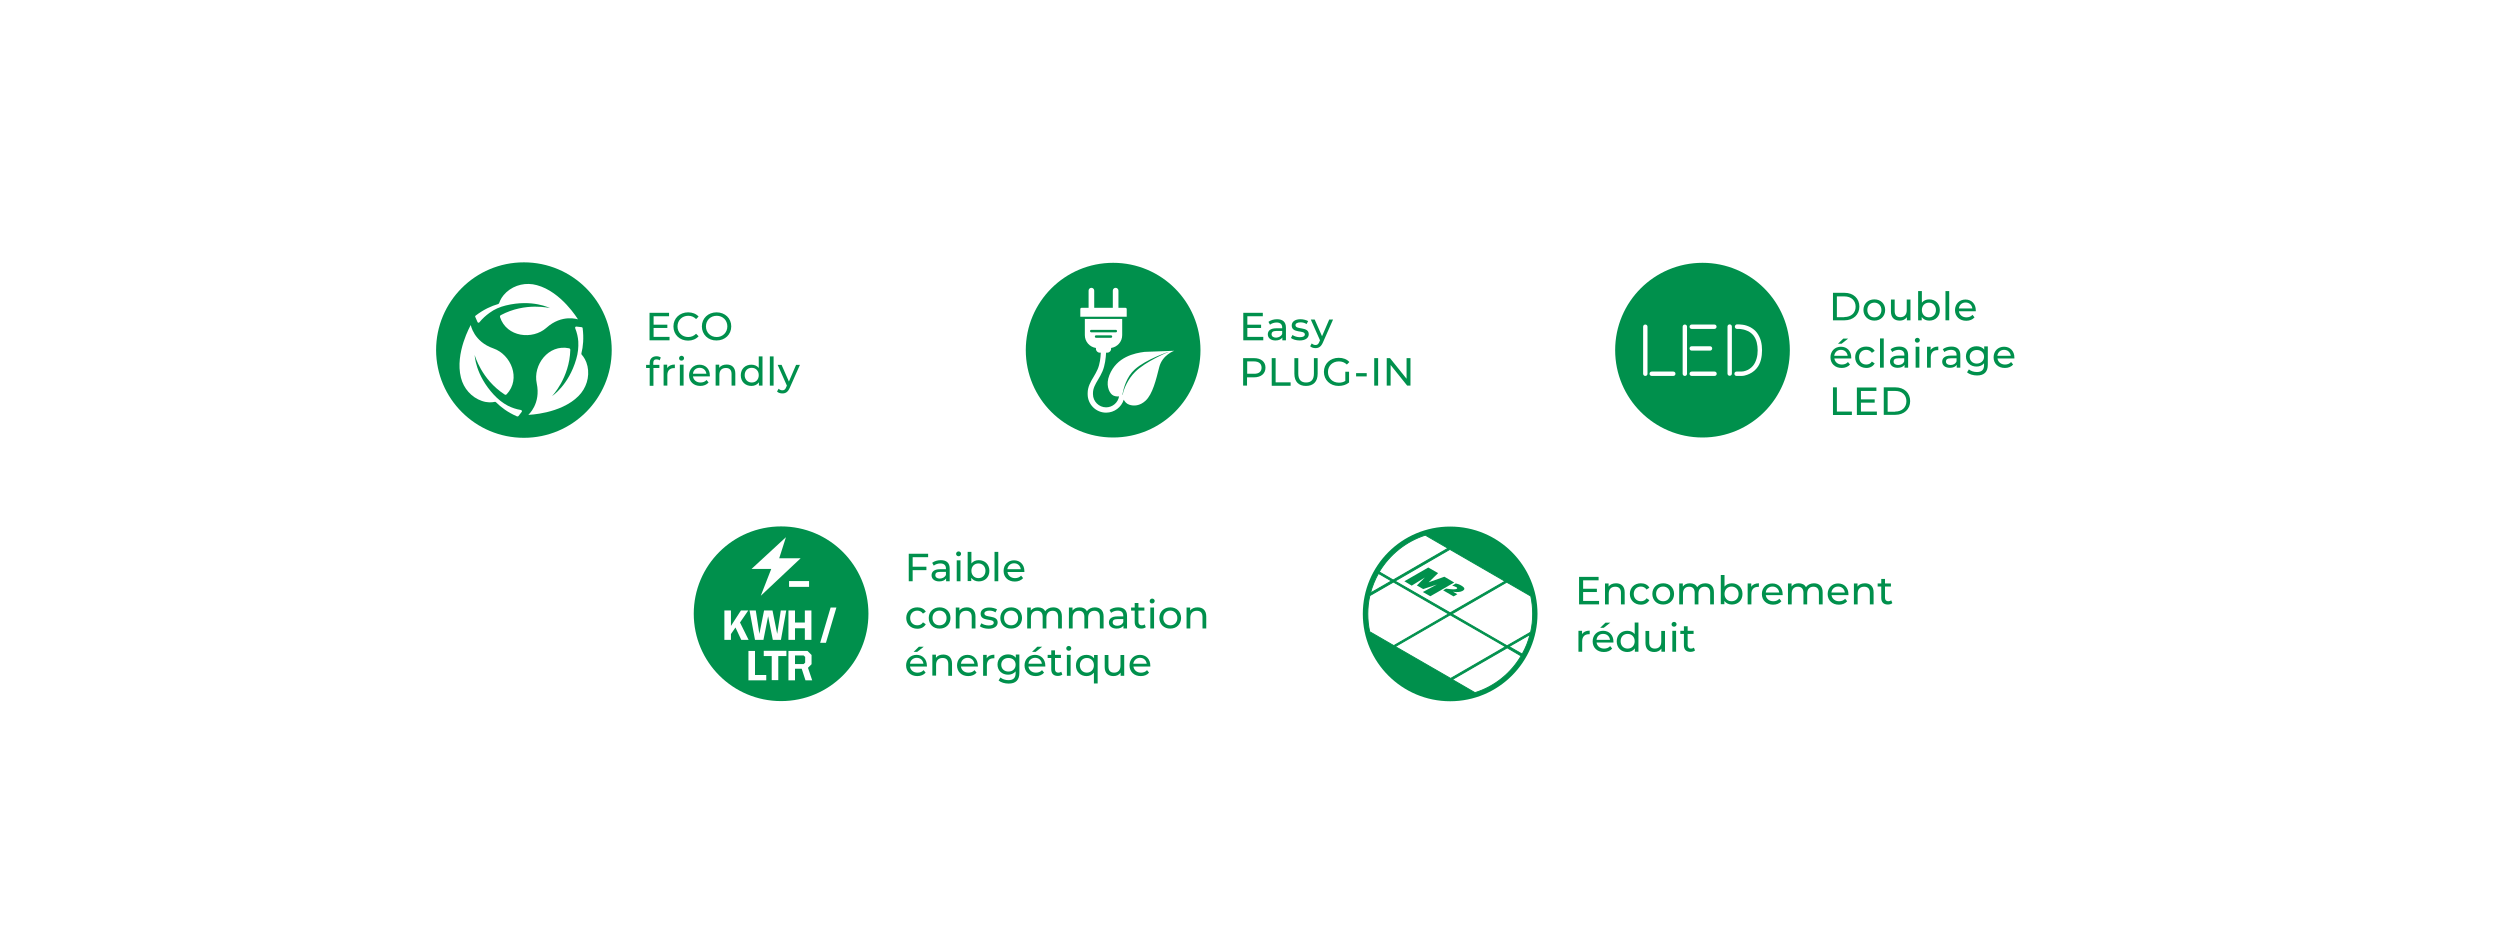 <?xml version="1.0" encoding="UTF-8"?>
<svg xmlns="http://www.w3.org/2000/svg" xmlns:xlink="http://www.w3.org/1999/xlink" version="1.1" id="Layer_1" x="0px" y="0px" viewBox="0 0 1600 600" style="enable-background:new 0 0 1600 600;" xml:space="preserve">
<style type="text/css">
	.st0{fill:#FFFFFF;}
	.st1{fill:#00904C;}
	.st2{fill:none;stroke:#00904C;stroke-width:0.605;stroke-miterlimit:10;}
</style>
<rect class="st0" width="1600" height="600"></rect>
<g>
	<path class="st1" d="M698.4,212.7h15.7c0.4,0,0.8-0.3,0.8-0.8c0-0.4-0.3-0.8-0.8-0.8h-15.7c-0.4,0-0.8,0.3-0.8,0.8   C697.6,212.3,698,212.7,698.4,212.7 M701.5,216.2h9.5c0.4,0,0.8-0.3,0.8-0.8c0-0.4-0.3-0.8-0.8-0.8h-9.5c-0.4,0-0.8,0.3-0.8,0.8   C700.7,215.9,701.1,216.2,701.5,216.2 M726.4,238.1c6.7-6.8,21.3-12.8,21.3-12.8l0-0.1c0,0-14.3,4.8-21.4,11.2   c-5.4,4.8-7.2,12.1-8,16.2l0.2,0.1C719.3,248.4,722.1,242.4,726.4,238.1 M751.5,224.5c0,0-7.6,2.6-9.6,10.5   c-2,7.9-4.2,17.3-8.8,21.5c-3.6,3.3-7.5,3.5-10.4,2.5c-1.8-0.6-2.9-2-3.5-3.2c-1.5,4.8-6,8.3-11.3,8.3c-6.5,0-11.8-5.3-11.8-11.8   v-0.7c0-4,1.9-7.3,3.8-10.4c0.9-1.6,1.9-3.2,2.6-4.9c1.4-3.3,1.9-7.4,2-10.6h-0.7c-1.3,0-2.4-1.1-2.4-2.4v-0.6   c-4-0.6-7.1-4-7.1-8.2v-10.4h23.9v10.4c0,4.2-3.1,7.6-7.1,8.2v0.6c0,1.3-1.1,2.4-2.4,2.4h-0.8c-0.2,3.5-0.7,8.1-2.3,11.9   c-0.8,1.9-1.8,3.6-2.8,5.3c-1.8,3-3.3,5.6-3.3,8.7v0.7c0,4.6,3.8,8.4,8.4,8.4c4.1,0,7.6-3,8.3-7c-1.4,0.1-3.2,0-4.5-1.1   c-2.1-1.8-4.1-6.5-1.7-12.5c4.7-11.8,16.2-14.1,22.5-14.9L751.5,224.5z M721,202.7h-29.6v-4.9c0-0.5,0.4-0.8,0.8-0.8h4.5v-11   c0-1,0.8-1.8,1.8-1.8c1,0,1.8,0.8,1.8,1.8v11h11.9v-11c0-1,0.8-1.8,1.8-1.8c1,0,1.8,0.8,1.8,1.8v11h4.5c0.5,0,0.8,0.4,0.8,0.8   V202.7z M768.3,224.1c0-30.9-25-55.9-55.9-55.9c-30.9,0-55.9,25-55.9,55.9s25,55.9,55.9,55.9C743.3,280,768.3,255,768.3,224.1"></path>
</g>
<g>
	<path class="st1" d="M808.5,215.6v2.2h-12.8v-17.6h12.5v2.2h-9.9v5.4h8.8v2.1h-8.8v5.7H808.5z"></path>
	<path class="st1" d="M823,209.7v8.1h-2.3V216c-0.8,1.2-2.3,1.9-4.4,1.9c-3,0-4.9-1.6-4.9-3.9c0-2.1,1.4-3.9,5.4-3.9h3.8v-0.5   c0-2-1.2-3.2-3.6-3.2c-1.6,0-3.2,0.6-4.2,1.4l-1-1.8c1.4-1.1,3.4-1.7,5.5-1.7C820.9,204.3,823,206,823,209.7z M820.6,213.7v-1.9   h-3.7c-2.4,0-3.1,0.9-3.1,2.1c0,1.3,1.1,2.2,2.9,2.2C818.5,216,820,215.2,820.6,213.7z"></path>
	<path class="st1" d="M826.2,216.3l1-1.9c1.1,0.8,2.9,1.4,4.7,1.4c2.2,0,3.2-0.7,3.2-1.8c0-3-8.4-0.4-8.4-5.7c0-2.4,2.1-4,5.6-4   c1.7,0,3.7,0.5,4.9,1.2l-1,1.9c-1.2-0.8-2.5-1.1-3.9-1.1c-2.1,0-3.2,0.8-3.2,1.8c0,3.2,8.5,0.6,8.5,5.8c0,2.4-2.2,4-5.8,4   C829.5,217.9,827.3,217.2,826.2,216.3z"></path>
	<path class="st1" d="M853.2,204.4l-6.5,14.7c-1.2,2.8-2.7,3.7-4.8,3.7c-1.3,0-2.6-0.4-3.4-1.2l1-1.8c0.7,0.6,1.5,1,2.4,1   c1.2,0,1.9-0.5,2.5-2.1l0.4-0.9l-5.9-13.3h2.5l4.7,10.7l4.6-10.7H853.2z"></path>
</g>
<g>
	<path class="st1" d="M809.9,235.3c0,3.8-2.8,6.2-7.4,6.2h-4.4v5.3h-2.5v-17.6h6.9C807.1,229.2,809.9,231.5,809.9,235.3z    M807.4,235.3c0-2.5-1.7-4-4.9-4h-4.3v7.9h4.3C805.7,239.3,807.4,237.8,807.4,235.3z"></path>
	<path class="st1" d="M813.9,229.2h2.5v15.5h9.6v2.2h-12.1V229.2z"></path>
	<path class="st1" d="M828.4,239.2v-10h2.5v9.9c0,3.9,1.8,5.7,5,5.7c3.2,0,5-1.8,5-5.7v-9.9h2.4v10c0,5.1-2.8,7.8-7.5,7.8   C831.2,247,828.4,244.3,828.4,239.2z"></path>
	<path class="st1" d="M861,237.9h2.4v6.9c-1.8,1.5-4.2,2.2-6.7,2.2c-5.4,0-9.4-3.8-9.4-9c0-5.2,4-9,9.5-9c2.8,0,5.2,0.9,6.8,2.7   l-1.6,1.6c-1.5-1.4-3.1-2-5.1-2c-4.1,0-7,2.8-7,6.8c0,3.9,2.9,6.8,7,6.8c1.5,0,2.9-0.3,4.1-1.1V237.9z"></path>
	<path class="st1" d="M867.9,238.8h6.8v2.1h-6.8V238.8z"></path>
	<path class="st1" d="M879.5,229.2h2.5v17.6h-2.5V229.2z"></path>
	<path class="st1" d="M902.7,229.2v17.6h-2.1L890,233.6v13.2h-2.5v-17.6h2.1l10.6,13.2v-13.2H902.7z"></path>
</g>
<g>
	<path class="st1" d="M1089.6,280c30.9,0,55.9-25,55.9-55.9s-25-55.9-55.9-55.9c-30.9,0-55.9,25-55.9,55.9S1058.7,280,1089.6,280"></path>
	<path class="st0" d="M1056.8,240.6h14.1c0.8,0,1.4-0.6,1.4-1.4c0-0.8-0.6-1.4-1.4-1.4h-13.8c-0.8,0-1.4,0.6-1.4,1.4   c0,0.8,0.6,1.4,1.4,1.4 M1051.6,209.1v30.1c0,0.8,0.6,1.4,1.4,1.4c0.8,0,1.4-0.6,1.4-1.4v-30.1c0-0.8-0.6-1.4-1.4-1.4   C1052.2,207.7,1051.6,208.3,1051.6,209.1 M1082.3,224.4h12.1c0.8,0,1.4-0.6,1.4-1.4c0-0.8-0.6-1.4-1.4-1.4h-11.7   c-0.8,0-1.4,0.6-1.4,1.4c0,0.8,0.6,1.4,1.4,1.4 M1082.3,240.6h15c0.8,0,1.4-0.6,1.4-1.4c0-0.8-0.6-1.4-1.4-1.4h-14.6   c-0.8,0-1.4,0.6-1.4,1.4c0,0.8,0.6,1.4,1.4,1.4 M1076.9,209.1v30.1c0,0.8,0.6,1.4,1.4,1.4c0.8,0,1.4-0.6,1.4-1.4v-30.1   c0-0.8-0.6-1.4-1.4-1.4C1077.5,207.7,1076.9,208.3,1076.9,209.1 M1097.2,207.7h-14.5c-0.8,0-1.4,0.6-1.4,1.4c0,0.8,0.6,1.4,1.4,1.4   h14.5c0.8,0,1.4-0.6,1.4-1.4C1098.6,208.3,1098,207.7,1097.2,207.7 M1112.9,207.6h-1.2c-0.8,0-1.4,0.7-1.4,1.5   c0,0.8,0.6,1.4,1.4,1.4h1.2c0.6,0,1.2,0.1,1.8,0.2c1.5,0.2,2.9,0.7,4.2,1.3c1.3,0.7,2.4,1.6,3.3,2.7c1,1.3,1.7,2.8,2.1,4.4   c0.4,1.6,0.6,3.4,0.6,5.1v0.1c0,1.8-0.2,3.5-0.7,5.2c-0.5,1.7-1.2,3.3-2.3,4.6c-1.4,1.7-3.2,2.7-4.7,3.2c-0.9,0.3-1.8,0.5-2.8,0.5   h-1.2h-1.8c-0.8,0-1.4,0.6-1.4,1.4c0,0.8,0.6,1.4,1.4,1.4h1.7h1.5c1.2,0,2.4-0.3,3.5-0.7c2-0.7,4.3-1.9,6.1-4.1   c1.4-1.6,2.3-3.6,2.8-5.6c0.5-2,0.7-4,0.7-6v-0.1c0-1.9-0.2-3.9-0.7-5.8c-0.5-1.9-1.4-3.8-2.6-5.4c-1.1-1.5-2.6-2.6-4.2-3.5   c-1.6-0.8-3.3-1.4-5.1-1.6C1114.3,207.7,1113.3,207.6,1112.9,207.6 M1105.6,209v30.1c0,0.8,0.6,1.4,1.4,1.4s1.4-0.6,1.4-1.4V209   c0-0.8-0.6-1.4-1.4-1.4S1105.6,208.2,1105.6,209"></path>
</g>
<g>
	<path class="st1" d="M428.5,215.6v2.2h-12.8v-17.6h12.5v2.2h-9.9v5.4h8.8v2.1h-8.8v5.7H428.5z"></path>
	<path class="st1" d="M431,208.9c0-5.2,4-9,9.4-9c2.7,0,5.1,0.9,6.7,2.7l-1.6,1.6c-1.4-1.4-3-2.1-5-2.1c-4,0-6.9,2.9-6.9,6.8   s2.9,6.8,6.9,6.8c1.9,0,3.6-0.7,5-2.1l1.6,1.6c-1.6,1.8-4,2.8-6.7,2.8C435,218,431,214.2,431,208.9z"></path>
	<path class="st1" d="M449.2,208.9c0-5.2,4-9,9.4-9c5.4,0,9.4,3.8,9.4,9c0,5.2-4,9-9.4,9C453.2,218,449.2,214.1,449.2,208.9z    M465.5,208.9c0-3.9-2.9-6.8-6.8-6.8c-4,0-6.9,2.9-6.9,6.8s2.9,6.8,6.9,6.8C462.5,215.7,465.5,212.8,465.5,208.9z"></path>
</g>
<g>
	<path class="st1" d="M418.1,232.3v1.2h3.9v2h-3.8v11.4h-2.4v-11.4h-2.3v-2h2.3v-1.2c0-2.6,1.6-4.3,4.4-4.3c1,0,2,0.3,2.7,0.8   l-0.7,1.8c-0.5-0.4-1.2-0.6-1.9-0.6C418.8,229.9,418.1,230.7,418.1,232.3z"></path>
	<path class="st1" d="M431.9,233.3v2.3c-0.2,0-0.4,0-0.6,0c-2.6,0-4.2,1.6-4.2,4.5v6.7h-2.4v-13.4h2.3v2.2   C427.9,234.1,429.6,233.3,431.9,233.3z"></path>
	<path class="st1" d="M434.6,229.3c0-0.9,0.7-1.6,1.6-1.6s1.6,0.7,1.6,1.5c0,0.9-0.7,1.6-1.6,1.6   C435.3,230.9,434.6,230.2,434.6,229.3z M435.1,233.4h2.4v13.4h-2.4V233.4z"></path>
	<path class="st1" d="M454.3,240.9h-10.8c0.3,2.3,2.2,3.9,4.8,3.9c1.6,0,2.9-0.5,3.9-1.6l1.3,1.6c-1.2,1.4-3.1,2.2-5.3,2.2   c-4.3,0-7.2-2.8-7.2-6.8c0-4,2.8-6.8,6.7-6.8c3.9,0,6.6,2.8,6.6,6.9C454.4,240.4,454.3,240.7,454.3,240.9z M443.5,239.2h8.6   c-0.3-2.2-1.9-3.8-4.3-3.8C445.4,235.4,443.7,236.9,443.5,239.2z"></path>
	<path class="st1" d="M470.6,239.1v7.7h-2.4v-7.4c0-2.6-1.3-3.9-3.6-3.9c-2.6,0-4.2,1.5-4.2,4.4v6.9H458v-13.4h2.3v2   c1-1.4,2.7-2.1,4.8-2.1C468.4,233.3,470.6,235.2,470.6,239.1z"></path>
	<path class="st1" d="M488,228.1v18.7h-2.3v-2.1c-1.1,1.5-2.8,2.3-4.8,2.3c-3.9,0-6.8-2.7-6.8-6.8c0-4.1,2.8-6.8,6.8-6.8   c1.9,0,3.6,0.7,4.7,2.1v-7.4H488z M485.6,240.1c0-2.8-1.9-4.7-4.5-4.7c-2.6,0-4.5,1.8-4.5,4.7c0,2.8,1.9,4.7,4.5,4.7   C483.7,244.8,485.6,243,485.6,240.1z"></path>
	<path class="st1" d="M492.7,228.1h2.4v18.7h-2.4V228.1z"></path>
	<path class="st1" d="M512,233.4l-6.5,14.7c-1.2,2.8-2.7,3.7-4.8,3.7c-1.3,0-2.6-0.4-3.4-1.2l1-1.8c0.7,0.6,1.5,1,2.4,1   c1.2,0,1.9-0.5,2.5-2.1l0.4-0.9l-5.9-13.3h2.5l4.7,10.7l4.6-10.7H512z"></path>
</g>
<g>
	<path class="st1" d="M335.3,280.2c31,0,56.2-25.1,56.2-56.1c0-31-25.1-56.2-56.2-56.2s-56.2,25.1-56.2,56.2   C279.2,255.1,304.3,280.2,335.3,280.2"></path>
	<path class="st0" d="M323.7,195.5c17.1-4.2,28.3,1.7,28.3,1.7s-15.7-4-31.5,4.5c-0.4,0.2-0.6,0.7-0.5,1.2   c4.2,13,20.9,14.7,29.7,6.9c10-9,20.2-5.4,20.2-5.4s-10.6-17.7-26.3-21.9c-6.8-1.9-14.2-0.3-19.5,4.5c-2.7,2.5-4,5-4.6,6.9   c-0.1,0.3-0.4,0.6-0.7,0.7c-4.2,1.2-9.2,3.4-14.4,7.4c-0.3,0.2-0.4,0.6-0.2,0.9l1.4,3.2c0.2,0.5,0.9,0.6,1.2,0.2   c2-2.5,4.2-4.4,6.4-6C316.4,197.9,320,196.4,323.7,195.5"></path>
	<path class="st0" d="M368.8,229.8c-4.9,16.9-15.5,23.7-15.5,23.7s11.2-11.6,11.7-29.6c0-0.5-0.3-0.9-0.8-1   c-13.3-2.8-23.2,10.8-20.7,22.4c2.8,13.2-5.4,20.2-5.4,20.2s20.6-0.5,32.1-12c5-5,7.3-12.2,5.8-19.1c-0.8-3.6-2.4-6-3.7-7.4   c-0.2-0.2-0.3-0.6-0.2-0.9c1.1-4.3,1.6-9.6,0.8-16.1c0-0.3-0.3-0.6-0.6-0.6l-3.4-0.4c-0.5-0.1-1,0.5-0.8,1c1.2,3,1.8,5.8,2,8.5   C370.3,222.3,369.9,226.1,368.8,229.8"></path>
	<path class="st0" d="M316.1,252.7c-12-12.9-12.3-25.5-12.3-25.5s4.2,15.6,19.2,25.3c0.4,0.3,0.9,0.2,1.3-0.2   c9.3-10,2.7-25.4-8.5-29.3c-12.7-4.4-14.5-15-14.5-15s-10.3,17.9-6.3,33.7c1.7,6.9,6.7,12.6,13.4,14.9c3.5,1.2,6.3,1,8.2,0.6   c0.3-0.1,0.7,0,0.9,0.3c3.1,3.1,7.4,6.4,13.4,9c0.3,0.1,0.7,0,0.9-0.2l2.1-2.7c0.3-0.4,0.1-1.1-0.5-1.2c-3.1-0.5-5.9-1.5-8.3-2.7   C321.7,257.9,318.7,255.5,316.1,252.7"></path>
</g>
<g>
	<path class="st1" d="M1173.1,187.4h7.4c5.7,0,9.5,3.6,9.5,8.8s-3.9,8.8-9.5,8.8h-7.4V187.4z M1180.4,202.9c4.4,0,7.2-2.7,7.2-6.6   c0-4-2.8-6.6-7.2-6.6h-4.8v13.3H1180.4z"></path>
	<path class="st1" d="M1192.6,198.4c0-4,2.9-6.8,7-6.8s6.9,2.8,6.9,6.8c0,4-2.9,6.8-6.9,6.8S1192.6,202.3,1192.6,198.4z    M1204.1,198.4c0-2.8-1.9-4.7-4.5-4.7s-4.5,1.8-4.5,4.7c0,2.8,1.9,4.7,4.5,4.7S1204.1,201.2,1204.1,198.4z"></path>
	<path class="st1" d="M1222.7,191.7V205h-2.3v-2c-1,1.4-2.6,2.2-4.5,2.2c-3.5,0-5.7-1.9-5.7-5.8v-7.7h2.4v7.4c0,2.6,1.3,3.9,3.6,3.9   c2.5,0,4.1-1.6,4.1-4.4v-6.9H1222.7z"></path>
	<path class="st1" d="M1241.5,198.4c0,4.1-2.8,6.8-6.8,6.8c-2,0-3.7-0.8-4.8-2.3v2.1h-2.3v-18.7h2.4v7.4c1.1-1.4,2.8-2.1,4.7-2.1   C1238.6,191.6,1241.5,194.3,1241.5,198.4z M1239,198.4c0-2.8-1.9-4.7-4.5-4.7c-2.5,0-4.5,1.8-4.5,4.7c0,2.8,1.9,4.7,4.5,4.7   C1237.1,203.1,1239,201.2,1239,198.4z"></path>
	<path class="st1" d="M1245.1,186.3h2.4V205h-2.4V186.3z"></path>
	<path class="st1" d="M1264.5,199.2h-10.8c0.3,2.3,2.2,3.9,4.8,3.9c1.6,0,2.9-0.5,3.9-1.6l1.3,1.6c-1.2,1.4-3.1,2.2-5.3,2.2   c-4.3,0-7.2-2.8-7.2-6.8c0-4,2.8-6.8,6.7-6.8c3.9,0,6.6,2.8,6.6,6.9C1264.6,198.6,1264.5,198.9,1264.5,199.2z M1253.7,197.4h8.6   c-0.3-2.2-1.9-3.8-4.3-3.8C1255.6,193.6,1253.9,195.2,1253.7,197.4z"></path>
	<path class="st1" d="M1184.8,229.4h-10.8c0.3,2.3,2.2,3.9,4.8,3.9c1.6,0,2.9-0.5,3.9-1.6l1.3,1.6c-1.2,1.4-3.1,2.2-5.3,2.2   c-4.3,0-7.2-2.8-7.2-6.8c0-4,2.8-6.8,6.7-6.8c3.9,0,6.6,2.8,6.6,6.9C1184.8,228.9,1184.8,229.2,1184.8,229.4z M1173.9,227.7h8.6   c-0.3-2.2-1.9-3.8-4.3-3.8C1175.9,223.9,1174.2,225.4,1173.9,227.7z M1178.6,220h-2.3l3.4-3.3h3.1L1178.6,220z"></path>
	<path class="st1" d="M1187.3,228.6c0-4,2.9-6.8,7.1-6.8c2.4,0,4.4,1,5.4,2.8l-1.8,1.2c-0.9-1.3-2.2-1.9-3.6-1.9   c-2.6,0-4.6,1.8-4.6,4.7c0,2.9,2,4.7,4.6,4.7c1.5,0,2.8-0.6,3.6-1.9l1.8,1.2c-1.1,1.9-3,2.9-5.4,2.9   C1190.2,235.4,1187.3,232.6,1187.3,228.6z"></path>
	<path class="st1" d="M1203.2,216.6h2.4v18.7h-2.4V216.6z"></path>
	<path class="st1" d="M1221.2,227.2v8.1h-2.3v-1.8c-0.8,1.2-2.3,1.9-4.4,1.9c-3,0-4.9-1.6-4.9-3.9c0-2.1,1.4-3.9,5.4-3.9h3.8v-0.5   c0-2-1.2-3.2-3.6-3.2c-1.6,0-3.2,0.6-4.2,1.4l-1-1.8c1.4-1.1,3.4-1.7,5.5-1.7C1219.1,221.8,1221.2,223.6,1221.2,227.2z    M1218.7,231.2v-1.9h-3.7c-2.4,0-3.1,0.9-3.1,2.1c0,1.3,1.1,2.2,2.9,2.2C1216.7,233.6,1218.1,232.8,1218.7,231.2z"></path>
	<path class="st1" d="M1225.5,217.8c0-0.9,0.7-1.6,1.6-1.6s1.6,0.7,1.6,1.5c0,0.9-0.7,1.6-1.6,1.6   C1226.3,219.4,1225.5,218.7,1225.5,217.8z M1226,221.9h2.4v13.4h-2.4V221.9z"></path>
	<path class="st1" d="M1240.5,221.8v2.3c-0.2,0-0.4,0-0.6,0c-2.6,0-4.2,1.6-4.2,4.5v6.7h-2.4v-13.4h2.3v2.2   C1236.5,222.6,1238.2,221.8,1240.5,221.8z"></path>
	<path class="st1" d="M1254.6,227.2v8.1h-2.3v-1.8c-0.8,1.2-2.3,1.9-4.4,1.9c-3,0-4.9-1.6-4.9-3.9c0-2.1,1.4-3.9,5.4-3.9h3.8v-0.5   c0-2-1.2-3.2-3.6-3.2c-1.6,0-3.2,0.6-4.2,1.4l-1-1.8c1.4-1.1,3.4-1.7,5.5-1.7C1252.5,221.8,1254.6,223.6,1254.6,227.2z    M1252.2,231.2v-1.9h-3.7c-2.4,0-3.1,0.9-3.1,2.1c0,1.3,1.1,2.2,2.9,2.2C1250.1,233.6,1251.6,232.8,1252.2,231.2z"></path>
	<path class="st1" d="M1272.2,221.9v11.5c0,4.7-2.4,6.9-6.9,6.9c-2.4,0-4.9-0.7-6.4-2l1.2-1.9c1.2,1.1,3.2,1.7,5.1,1.7   c3.2,0,4.6-1.5,4.6-4.5v-1.1c-1.2,1.4-2.9,2.1-4.8,2.1c-3.9,0-6.8-2.6-6.8-6.5c0-3.9,2.9-6.5,6.8-6.5c2,0,3.8,0.7,4.9,2.2v-2.1   H1272.2z M1269.8,228.3c0-2.6-1.9-4.3-4.6-4.3c-2.7,0-4.6,1.7-4.6,4.3c0,2.6,1.9,4.4,4.6,4.4   C1267.9,232.6,1269.8,230.8,1269.8,228.3z"></path>
	<path class="st1" d="M1289.2,229.4h-10.8c0.3,2.3,2.2,3.9,4.8,3.9c1.6,0,2.9-0.5,3.9-1.6l1.3,1.6c-1.2,1.4-3,2.2-5.3,2.2   c-4.3,0-7.2-2.8-7.2-6.8c0-4,2.8-6.8,6.7-6.8c3.9,0,6.6,2.8,6.6,6.9C1289.2,228.9,1289.2,229.2,1289.2,229.4z M1278.3,227.7h8.6   c-0.3-2.2-1.9-3.8-4.3-3.8C1280.3,223.9,1278.6,225.4,1278.3,227.7z"></path>
	<path class="st1" d="M1173.1,247.9h2.5v15.5h9.6v2.2h-12.1V247.9z"></path>
	<path class="st1" d="M1201.2,263.4v2.2h-12.8v-17.6h12.5v2.2h-9.9v5.4h8.8v2.1h-8.8v5.7H1201.2z"></path>
	<path class="st1" d="M1205.6,247.9h7.4c5.7,0,9.5,3.6,9.5,8.8s-3.9,8.8-9.5,8.8h-7.4V247.9z M1212.9,263.4c4.4,0,7.2-2.7,7.2-6.6   c0-4-2.8-6.6-7.2-6.6h-4.8v13.3H1212.9z"></path>
</g>
<g>
	<g>
		<g>
			<path class="st1" d="M984,392.9c0,30.8-25,55.9-55.9,55.9c-30.8,0-55.9-25-55.9-55.9s25-55.9,55.9-55.9     C959,337,984,362,984,392.9"></path>
		</g>
		<polygon class="st0" points="928.1,392.2 892.8,371.9 927.9,351.6 963.2,372   "></polygon>
		<polygon class="st2" points="928.1,392.2 892.8,371.9 927.9,351.6 963.2,372   "></polygon>
		<polygon class="st0" points="928.4,434.2 893,413.8 928.1,393.5 963.5,413.9   "></polygon>
		<polygon class="st2" points="928.4,434.2 893,413.8 928.1,393.5 963.5,413.9   "></polygon>
		<polygon class="st1" points="911.9,369.6 903.5,374.8 898.8,372 914.1,363.2 920.4,366.8 914.3,372.7 924.4,369.1 930.7,372.8     915.4,381.6 910.6,378.9 919.6,374.1 910.8,377 906.8,374.7   "></polygon>
		<g>
			<path class="st1" d="M923.6,377.8l1.9-1.1c3.9,0.6,5.9,0.6,6.7,0.2c0.5-0.3,0.6-0.6-0.1-1.1c-0.8-0.4-1.6-0.7-2.7-1l2.3-1.4     c1.1,0.2,2.5,0.7,3.6,1.4c2.9,1.7,1.9,2.7,0.7,3.4c-1.4,0.8-3.8,0.9-6.1,0.5l2.8,1.6l-2.4,1.4L923.6,377.8z"></path>
			<path class="st0" d="M890.5,371.8l-8.3-4.8c-2.2,3.9-3.9,8.1-5.1,12.5L890.5,371.8z"></path>
			<path class="st2" d="M890.5,371.8l-8.3-4.8c-2.2,3.9-3.9,8.1-5.1,12.5L890.5,371.8z"></path>
			<path class="st0" d="M882.7,366l8.9,5.2l35.1-20.3l-14.5-8.4C899.7,346.5,889.3,355,882.7,366"></path>
			<path class="st2" d="M882.7,366l8.9,5.2l35.1-20.3l-14.5-8.4C899.7,346.5,889.3,355,882.7,366z"></path>
			<path class="st0" d="M929.2,392.9l35.3,20.4l15.1-8.7c0.9-3.8,1.3-7.7,1.3-11.7c0-3.9-0.4-7.7-1.2-11.4l-15.4-8.9L929.2,392.9z"></path>
			<path class="st2" d="M929.2,392.9l35.3,20.4l15.1-8.7c0.9-3.8,1.3-7.7,1.3-11.7c0-3.9-0.4-7.7-1.2-11.4l-15.4-8.9L929.2,392.9z"></path>
			<path class="st0" d="M974.2,418.6c2.2-3.9,3.9-8.1,5-12.5l-13.4,7.7L974.2,418.6z"></path>
			<path class="st2" d="M974.2,418.6c2.2-3.9,3.9-8.1,5-12.5l-13.4,7.7L974.2,418.6z"></path>
			<path class="st0" d="M964.6,414.6l-35.1,20.3l14.5,8.4c12.5-3.9,23-12.4,29.5-23.5L964.6,414.6z"></path>
			<path class="st2" d="M964.6,414.6l-35.1,20.3l14.5,8.4c12.5-3.9,23-12.4,29.5-23.5L964.6,414.6z"></path>
			<path class="st0" d="M876.6,404.3l15.4,8.9l35.1-20.3l-35.3-20.4l-15.1,8.7c-0.9,3.8-1.3,7.7-1.3,11.7     C875.4,396.8,875.8,400.6,876.6,404.3"></path>
			<path class="st2" d="M876.6,404.3l15.4,8.9l35.1-20.3l-35.3-20.4l-15.1,8.7c-0.9,3.8-1.3,7.7-1.3,11.7     C875.4,396.8,875.8,400.6,876.6,404.3z"></path>
		</g>
	</g>
	<g>
		<polygon class="st1" points="508.8,419.5 508.8,425 514.3,425 515.3,424.1 515.3,420.4 514.3,419.5   "></polygon>
		<g>
			<path class="st1" d="M528.6,411.4h-3.7l6.7-22.6h3.7L528.6,411.4z M515.5,435.4l-2.4-7.4h-4.3v7.4h-4.2v-18.8h12.2l2.6,2.6v5.9     l-2.3,2.3l2.7,8H515.5z M499.8,409.5h-5.2l-3-15.1l-3,15.1h-5.4l-3.5-18.8h4l2.3,15l3-15h5.4l3,15l2.3-15h3.5L499.8,409.5z      M503.2,419.9h-5.1v15.4h-4.2v-15.4h-5.1v-3.4h14.5V419.9z M490.5,435.4H479v-18.8h4.2V432h7.2V435.4z M470.7,401.6l-2.9,4.2v3.7     h-4.2v-18.8h4.2v9.9l6.4-9.9h4.7l-5.3,7.7l5.5,11.1h-4.7L470.7,401.6z M503,343.8l-4.3,13.5h13.7l-25.5,24l6.7-17.2H481     L503,343.8z M517.8,375.6H505v-3.7h12.8V375.6z M508.8,402.1v7.4h-4.2v-18.8h4.2v7.7h6.3v-7.7h4.2v18.8h-4.2v-7.4H508.8z      M499.9,336.9c-30.9,0-55.9,25-55.9,55.9s25,55.9,55.9,55.9c30.9,0,55.9-25,55.9-55.9S530.8,336.9,499.9,336.9"></path>
		</g>
	</g>
	<g>
		<path class="st1" d="M584.1,356.5v6.2h8.8v2.2h-8.8v7.1h-2.5v-17.6H594v2.2H584.1z"></path>
		<path class="st1" d="M607.8,363.9v8.1h-2.3v-1.8c-0.8,1.2-2.3,1.9-4.4,1.9c-3,0-4.9-1.6-4.9-3.9c0-2.1,1.4-3.9,5.4-3.9h3.8v-0.5    c0-2-1.2-3.2-3.6-3.2c-1.6,0-3.2,0.6-4.2,1.4l-1-1.8c1.4-1.1,3.4-1.7,5.5-1.7C605.7,358.5,607.8,360.2,607.8,363.9z M605.4,367.9    V366h-3.7c-2.4,0-3.1,0.9-3.1,2.1c0,1.3,1.1,2.2,2.9,2.2C603.3,370.2,604.8,369.4,605.4,367.9z"></path>
		<path class="st1" d="M611.9,354.5c0-0.9,0.7-1.6,1.6-1.6s1.6,0.7,1.6,1.5c0,0.9-0.7,1.6-1.6,1.6    C612.6,356,611.9,355.3,611.9,354.5z M612.3,358.6h2.4V372h-2.4V358.6z"></path>
		<path class="st1" d="M633.2,365.3c0,4.1-2.8,6.8-6.8,6.8c-2,0-3.7-0.8-4.8-2.3v2.1h-2.3v-18.7h2.4v7.4c1.1-1.4,2.8-2.1,4.7-2.1    C630.3,358.5,633.2,361.2,633.2,365.3z M630.7,365.3c0-2.8-1.9-4.7-4.5-4.7c-2.5,0-4.5,1.8-4.5,4.7c0,2.8,1.9,4.7,4.5,4.7    C628.8,370,630.7,368.1,630.7,365.3z"></path>
		<path class="st1" d="M636.5,353.2h2.4V372h-2.4V353.2z"></path>
		<path class="st1" d="M655.6,366.1h-10.8c0.3,2.3,2.2,3.9,4.8,3.9c1.6,0,2.9-0.5,3.9-1.6l1.3,1.6c-1.2,1.4-3.1,2.2-5.3,2.2    c-4.3,0-7.2-2.8-7.2-6.8c0-4,2.8-6.8,6.7-6.8c3.9,0,6.6,2.8,6.6,6.9C655.6,365.5,655.6,365.9,655.6,366.1z M644.7,364.3h8.6    c-0.3-2.2-1.9-3.8-4.3-3.8C646.7,360.5,645,362.1,644.7,364.3z"></path>
		<path class="st1" d="M580,395.5c0-4,2.9-6.8,7.1-6.8c2.4,0,4.4,1,5.4,2.8l-1.8,1.2c-0.9-1.3-2.2-1.9-3.6-1.9    c-2.6,0-4.6,1.8-4.6,4.7c0,2.9,2,4.7,4.6,4.7c1.5,0,2.8-0.6,3.6-1.9l1.8,1.2c-1.1,1.9-3,2.9-5.4,2.9    C582.9,402.4,580,399.5,580,395.5z"></path>
		<path class="st1" d="M594.4,395.5c0-4,2.9-6.8,7-6.8c4,0,6.9,2.8,6.9,6.8c0,4-2.9,6.8-6.9,6.8    C597.3,402.4,594.4,399.5,594.4,395.5z M605.8,395.5c0-2.8-1.9-4.7-4.5-4.7c-2.6,0-4.5,1.8-4.5,4.7s1.9,4.7,4.5,4.7    C603.9,400.2,605.8,398.4,605.8,395.5z"></path>
		<path class="st1" d="M624.3,394.5v7.7h-2.4v-7.4c0-2.6-1.3-3.9-3.6-3.9c-2.6,0-4.2,1.5-4.2,4.4v6.9h-2.4v-13.4h2.3v2    c1-1.4,2.7-2.1,4.8-2.1C622,388.7,624.3,390.6,624.3,394.5z"></path>
		<path class="st1" d="M627.1,400.8l1-1.9c1.1,0.8,2.9,1.4,4.7,1.4c2.2,0,3.2-0.7,3.2-1.8c0-3-8.4-0.4-8.4-5.7c0-2.4,2.1-4,5.6-4    c1.7,0,3.7,0.5,4.9,1.2l-1,1.9c-1.2-0.8-2.5-1.1-3.9-1.1c-2.1,0-3.2,0.8-3.2,1.8c0,3.2,8.5,0.6,8.5,5.8c0,2.4-2.2,4-5.8,4    C630.4,402.4,628.2,401.7,627.1,400.8z"></path>
		<path class="st1" d="M640.2,395.5c0-4,2.9-6.8,7-6.8c4,0,6.9,2.8,6.9,6.8c0,4-2.9,6.8-6.9,6.8    C643.1,402.4,640.2,399.5,640.2,395.5z M651.6,395.5c0-2.8-1.9-4.7-4.5-4.7c-2.6,0-4.5,1.8-4.5,4.7s1.9,4.7,4.5,4.7    C649.7,400.2,651.6,398.4,651.6,395.5z"></path>
		<path class="st1" d="M679.6,394.5v7.7h-2.4v-7.4c0-2.6-1.3-3.9-3.5-3.9c-2.4,0-4,1.5-4,4.4v6.9h-2.4v-7.4c0-2.6-1.3-3.9-3.5-3.9    c-2.4,0-4,1.5-4,4.4v6.9h-2.4v-13.4h2.3v2c1-1.4,2.6-2.1,4.6-2.1c2,0,3.8,0.8,4.6,2.5c1-1.5,2.9-2.5,5.1-2.5    C677.4,388.7,679.6,390.6,679.6,394.5z"></path>
		<path class="st1" d="M706.3,394.5v7.7h-2.4v-7.4c0-2.6-1.3-3.9-3.5-3.9c-2.4,0-4,1.5-4,4.4v6.9H694v-7.4c0-2.6-1.3-3.9-3.5-3.9    c-2.4,0-4,1.5-4,4.4v6.9h-2.4v-13.4h2.3v2c1-1.4,2.6-2.1,4.6-2.1c2,0,3.8,0.8,4.6,2.5c1-1.5,2.9-2.5,5.1-2.5    C704,388.7,706.3,390.6,706.3,394.5z"></path>
		<path class="st1" d="M721.3,394.1v8.1H719v-1.8c-0.8,1.2-2.3,1.9-4.4,1.9c-3,0-4.9-1.6-4.9-3.9c0-2.1,1.4-3.9,5.4-3.9h3.8V394    c0-2-1.2-3.2-3.6-3.2c-1.6,0-3.2,0.6-4.2,1.4l-1-1.8c1.4-1.1,3.4-1.7,5.5-1.7C719.2,388.7,721.3,390.5,721.3,394.1z M718.9,398.1    v-1.9h-3.7c-2.4,0-3.1,0.9-3.1,2.1c0,1.3,1.1,2.2,2.9,2.2C716.8,400.5,718.3,399.7,718.9,398.1z"></path>
		<path class="st1" d="M733.3,401.4c-0.7,0.6-1.8,0.9-2.9,0.9c-2.7,0-4.2-1.5-4.2-4.2v-7.3h-2.3v-2h2.3v-2.9h2.4v2.9h3.8v2h-3.8v7.2    c0,1.4,0.8,2.2,2.1,2.2c0.7,0,1.4-0.2,1.9-0.6L733.3,401.4z"></path>
		<path class="st1" d="M735.8,384.7c0-0.9,0.7-1.6,1.6-1.6s1.6,0.7,1.6,1.5c0,0.9-0.7,1.6-1.6,1.6    C736.5,386.3,735.8,385.6,735.8,384.7z M736.2,388.8h2.4v13.4h-2.4V388.8z"></path>
		<path class="st1" d="M742,395.5c0-4,2.9-6.8,7-6.8c4,0,6.9,2.8,6.9,6.8c0,4-2.9,6.8-6.9,6.8C745,402.4,742,399.5,742,395.5z     M753.5,395.5c0-2.8-1.9-4.7-4.5-4.7s-4.5,1.8-4.5,4.7s1.9,4.7,4.5,4.7S753.5,398.4,753.5,395.5z"></path>
		<path class="st1" d="M772,394.5v7.7h-2.4v-7.4c0-2.6-1.3-3.9-3.6-3.9c-2.6,0-4.2,1.5-4.2,4.4v6.9h-2.4v-13.4h2.3v2    c1-1.4,2.7-2.1,4.8-2.1C769.7,388.7,772,390.6,772,394.5z"></path>
		<path class="st1" d="M593.2,426.6h-10.8c0.3,2.3,2.2,3.9,4.8,3.9c1.6,0,2.9-0.5,3.9-1.6l1.3,1.6c-1.2,1.4-3.1,2.2-5.3,2.2    c-4.3,0-7.2-2.8-7.2-6.8c0-4,2.8-6.8,6.7-6.8c3.9,0,6.6,2.8,6.6,6.9C593.3,426.1,593.3,426.4,593.2,426.6z M582.4,424.8h8.6    c-0.3-2.2-1.9-3.8-4.3-3.8C584.4,421,582.6,422.6,582.4,424.8z M587,417.2h-2.3l3.4-3.3h3.1L587,417.2z"></path>
		<path class="st1" d="M609.3,424.8v7.7h-2.4V425c0-2.6-1.3-3.9-3.6-3.9c-2.6,0-4.2,1.5-4.2,4.4v6.9h-2.4v-13.4h2.3v2    c1-1.4,2.7-2.1,4.8-2.1C607,419,609.3,420.8,609.3,424.8z"></path>
		<path class="st1" d="M625.8,426.6H615c0.3,2.3,2.2,3.9,4.8,3.9c1.6,0,2.9-0.5,3.9-1.6l1.3,1.6c-1.2,1.4-3.1,2.2-5.3,2.2    c-4.3,0-7.2-2.8-7.2-6.8c0-4,2.8-6.8,6.7-6.8c3.9,0,6.6,2.8,6.6,6.9C625.9,426.1,625.9,426.4,625.8,426.6z M615,424.8h8.6    c-0.3-2.2-1.9-3.8-4.3-3.8C617,421,615.2,422.6,615,424.8z"></path>
		<path class="st1" d="M636.4,419v2.3c-0.2,0-0.4,0-0.6,0c-2.6,0-4.2,1.6-4.2,4.5v6.7h-2.4v-13.4h2.3v2.2    C632.4,419.8,634.1,419,636.4,419z"></path>
		<path class="st1" d="M652.4,419.1v11.5c0,4.7-2.4,6.9-6.9,6.9c-2.4,0-4.9-0.7-6.4-2l1.2-1.9c1.2,1.1,3.2,1.7,5.1,1.7    c3.2,0,4.6-1.5,4.6-4.5v-1.1c-1.2,1.4-2.9,2.1-4.8,2.1c-3.9,0-6.8-2.6-6.8-6.5c0-3.9,2.9-6.5,6.8-6.5c2,0,3.8,0.7,4.9,2.2v-2.1    H652.4z M650,425.4c0-2.6-1.9-4.3-4.6-4.3c-2.7,0-4.6,1.7-4.6,4.3c0,2.6,1.9,4.4,4.6,4.4C648.1,429.8,650,428,650,425.4z"></path>
		<path class="st1" d="M669,426.6h-10.8c0.3,2.3,2.2,3.9,4.8,3.9c1.6,0,2.9-0.5,3.9-1.6l1.3,1.6c-1.2,1.4-3,2.2-5.3,2.2    c-4.3,0-7.2-2.8-7.2-6.8c0-4,2.8-6.8,6.7-6.8c3.9,0,6.6,2.8,6.6,6.9C669,426.1,669,426.4,669,426.6z M658.2,424.8h8.6    c-0.3-2.2-1.9-3.8-4.3-3.8C660.1,421,658.4,422.6,658.2,424.8z M662.8,417.2h-2.3l3.4-3.3h3.1L662.8,417.2z"></path>
		<path class="st1" d="M679.9,431.7c-0.7,0.6-1.8,0.9-2.9,0.9c-2.7,0-4.2-1.5-4.2-4.2v-7.3h-2.3v-2h2.3v-2.9h2.4v2.9h3.8v2h-3.8v7.2    c0,1.4,0.8,2.2,2.1,2.2c0.7,0,1.4-0.2,1.9-0.6L679.9,431.7z"></path>
		<path class="st1" d="M682.4,415c0-0.9,0.7-1.6,1.6-1.6s1.6,0.7,1.6,1.5c0,0.9-0.7,1.6-1.6,1.6C683.1,416.5,682.4,415.8,682.4,415z     M682.8,419.1h2.4v13.4h-2.4V419.1z"></path>
		<path class="st1" d="M702.5,419.1v18.3h-2.4v-6.9c-1.1,1.4-2.8,2.2-4.7,2.2c-3.9,0-6.8-2.7-6.8-6.8c0-4.1,2.8-6.8,6.8-6.8    c2,0,3.7,0.8,4.8,2.2v-2.1H702.5z M700.1,425.8c0-2.8-1.9-4.7-4.5-4.7c-2.6,0-4.5,1.9-4.5,4.7c0,2.8,1.9,4.7,4.5,4.7    C698.1,430.5,700.1,428.6,700.1,425.8z"></path>
		<path class="st1" d="M719.5,419.1v13.4h-2.3v-2c-1,1.4-2.6,2.2-4.5,2.2c-3.5,0-5.7-1.9-5.7-5.8v-7.7h2.4v7.4    c0,2.6,1.3,3.9,3.6,3.9c2.5,0,4.1-1.6,4.1-4.4v-6.9H719.5z"></path>
		<path class="st1" d="M736.2,426.6h-10.8c0.3,2.3,2.2,3.9,4.8,3.9c1.6,0,2.9-0.5,3.9-1.6l1.3,1.6c-1.2,1.4-3,2.2-5.3,2.2    c-4.3,0-7.2-2.8-7.2-6.8c0-4,2.8-6.8,6.7-6.8c3.9,0,6.6,2.8,6.6,6.9C736.2,426.1,736.2,426.4,736.2,426.6z M725.3,424.8h8.6    c-0.3-2.2-1.9-3.8-4.3-3.8C727.3,421,725.6,422.6,725.3,424.8z"></path>
	</g>
	<g>
		<path class="st1" d="M1023.4,384.6v2.2h-12.8v-17.6h12.5v2.2h-9.9v5.4h8.8v2.1h-8.8v5.7H1023.4z"></path>
		<path class="st1" d="M1039.8,379.1v7.7h-2.4v-7.4c0-2.6-1.3-3.9-3.6-3.9c-2.6,0-4.2,1.5-4.2,4.4v6.9h-2.4v-13.4h2.3v2    c1-1.4,2.7-2.1,4.8-2.1C1037.5,373.3,1039.8,375.2,1039.8,379.1z"></path>
		<path class="st1" d="M1043.1,380.1c0-4,2.9-6.8,7.1-6.8c2.4,0,4.4,1,5.4,2.8l-1.8,1.2c-0.9-1.3-2.2-1.9-3.6-1.9    c-2.6,0-4.6,1.8-4.6,4.7c0,2.9,2,4.7,4.6,4.7c1.5,0,2.8-0.6,3.6-1.9l1.8,1.2c-1.1,1.9-3,2.9-5.4,2.9    C1046,387,1043.1,384.1,1043.1,380.1z"></path>
		<path class="st1" d="M1057.5,380.1c0-4,2.9-6.8,7-6.8c4,0,6.9,2.8,6.9,6.8c0,4-2.9,6.8-6.9,6.8    C1060.4,387,1057.5,384.1,1057.5,380.1z M1068.9,380.1c0-2.8-1.9-4.7-4.5-4.7c-2.6,0-4.5,1.8-4.5,4.7c0,2.8,1.9,4.7,4.5,4.7    C1067,384.8,1068.9,383,1068.9,380.1z"></path>
		<path class="st1" d="M1096.9,379.1v7.7h-2.4v-7.4c0-2.6-1.3-3.9-3.5-3.9c-2.4,0-4,1.5-4,4.4v6.9h-2.4v-7.4c0-2.6-1.3-3.9-3.5-3.9    c-2.4,0-4,1.5-4,4.4v6.9h-2.4v-13.4h2.3v2c1-1.4,2.6-2.1,4.6-2.1c2,0,3.8,0.8,4.6,2.5c1-1.5,2.9-2.5,5.1-2.5    C1094.7,373.3,1096.9,375.2,1096.9,379.1z"></path>
		<path class="st1" d="M1115.2,380.1c0,4.1-2.8,6.8-6.8,6.8c-2,0-3.7-0.8-4.8-2.3v2.1h-2.3v-18.7h2.4v7.4c1.1-1.4,2.8-2.1,4.7-2.1    C1112.3,373.3,1115.2,376.1,1115.2,380.1z M1112.7,380.1c0-2.8-1.9-4.7-4.5-4.7c-2.5,0-4.5,1.8-4.5,4.7c0,2.8,1.9,4.7,4.5,4.7    C1110.8,384.8,1112.7,383,1112.7,380.1z"></path>
		<path class="st1" d="M1125.7,373.3v2.3c-0.2,0-0.4,0-0.6,0c-2.6,0-4.2,1.6-4.2,4.5v6.7h-2.4v-13.4h2.3v2.2    C1121.7,374.1,1123.4,373.3,1125.7,373.3z"></path>
		<path class="st1" d="M1140.9,380.9h-10.8c0.3,2.3,2.2,3.9,4.8,3.9c1.6,0,2.9-0.5,3.9-1.6l1.3,1.6c-1.2,1.4-3,2.2-5.3,2.2    c-4.3,0-7.2-2.8-7.2-6.8c0-4,2.8-6.8,6.7-6.8c3.9,0,6.6,2.8,6.6,6.9C1141,380.4,1140.9,380.7,1140.9,380.9z M1130.1,379.2h8.6    c-0.3-2.2-1.9-3.8-4.3-3.8C1132,375.4,1130.3,376.9,1130.1,379.2z"></path>
		<path class="st1" d="M1166.5,379.1v7.7h-2.4v-7.4c0-2.6-1.3-3.9-3.5-3.9c-2.4,0-4,1.5-4,4.4v6.9h-2.4v-7.4c0-2.6-1.3-3.9-3.5-3.9    c-2.4,0-4,1.5-4,4.4v6.9h-2.4v-13.4h2.3v2c1-1.4,2.6-2.1,4.6-2.1c2,0,3.8,0.8,4.6,2.5c1-1.5,2.9-2.5,5.1-2.5    C1164.3,373.3,1166.5,375.2,1166.5,379.1z"></path>
		<path class="st1" d="M1183,380.9h-10.8c0.3,2.3,2.2,3.9,4.8,3.9c1.6,0,2.9-0.5,3.9-1.6l1.3,1.6c-1.2,1.4-3,2.2-5.3,2.2    c-4.3,0-7.2-2.8-7.2-6.8c0-4,2.8-6.8,6.7-6.8c3.9,0,6.6,2.8,6.6,6.9C1183,380.4,1183,380.7,1183,380.9z M1172.1,379.2h8.6    c-0.3-2.2-1.9-3.8-4.3-3.8C1174.1,375.4,1172.4,376.9,1172.1,379.2z"></path>
		<path class="st1" d="M1199.1,379.1v7.7h-2.4v-7.4c0-2.6-1.3-3.9-3.6-3.9c-2.6,0-4.2,1.5-4.2,4.4v6.9h-2.4v-13.4h2.3v2    c1-1.4,2.7-2.1,4.8-2.1C1196.8,373.3,1199.1,375.2,1199.1,379.1z"></path>
		<path class="st1" d="M1211.1,386c-0.7,0.6-1.8,0.9-2.9,0.9c-2.7,0-4.2-1.5-4.2-4.2v-7.3h-2.3v-2h2.3v-2.9h2.4v2.9h3.8v2h-3.8v7.2    c0,1.4,0.8,2.2,2.1,2.2c0.7,0,1.4-0.2,1.9-0.6L1211.1,386z"></path>
		<path class="st1" d="M1017.4,403.6v2.3c-0.2,0-0.4,0-0.6,0c-2.6,0-4.2,1.6-4.2,4.5v6.7h-2.4v-13.4h2.3v2.2    C1013.4,404.4,1015.1,403.6,1017.4,403.6z"></path>
		<path class="st1" d="M1032.6,411.2h-10.8c0.3,2.3,2.2,3.9,4.8,3.9c1.6,0,2.9-0.5,3.9-1.6l1.3,1.6c-1.2,1.4-3,2.2-5.3,2.2    c-4.3,0-7.2-2.8-7.2-6.8c0-4,2.8-6.8,6.7-6.8s6.6,2.8,6.6,6.9C1032.6,410.7,1032.6,411,1032.6,411.2z M1021.8,409.5h8.6    c-0.3-2.2-1.9-3.8-4.3-3.8C1023.7,405.6,1022,407.2,1021.8,409.5z M1026.4,401.8h-2.3l3.4-3.3h3.1L1026.4,401.8z"></path>
		<path class="st1" d="M1048.6,398.4v18.7h-2.3V415c-1.1,1.5-2.8,2.3-4.8,2.3c-3.9,0-6.8-2.7-6.8-6.8c0-4.1,2.8-6.8,6.8-6.8    c1.9,0,3.6,0.7,4.7,2.1v-7.4H1048.6z M1046.2,410.4c0-2.8-1.9-4.7-4.5-4.7c-2.6,0-4.5,1.8-4.5,4.7s1.9,4.7,4.5,4.7    C1044.3,415.1,1046.2,413.2,1046.2,410.4z"></path>
		<path class="st1" d="M1065.6,403.7v13.4h-2.3v-2c-1,1.4-2.6,2.2-4.5,2.2c-3.5,0-5.7-1.9-5.7-5.8v-7.7h2.4v7.4    c0,2.6,1.3,3.9,3.6,3.9c2.5,0,4.1-1.6,4.1-4.4v-6.9H1065.6z"></path>
		<path class="st1" d="M1069.8,399.6c0-0.9,0.7-1.6,1.6-1.6s1.6,0.7,1.6,1.5c0,0.9-0.7,1.6-1.6,1.6    C1070.5,401.1,1069.8,400.5,1069.8,399.6z M1070.3,403.7h2.4v13.4h-2.4V403.7z"></path>
		<path class="st1" d="M1084.8,416.3c-0.7,0.6-1.8,0.9-2.9,0.9c-2.7,0-4.2-1.5-4.2-4.2v-7.3h-2.3v-2h2.3v-2.9h2.4v2.9h3.8v2h-3.8    v7.2c0,1.4,0.8,2.2,2.1,2.2c0.7,0,1.4-0.2,1.9-0.6L1084.8,416.3z"></path>
	</g>
</g>
</svg>
